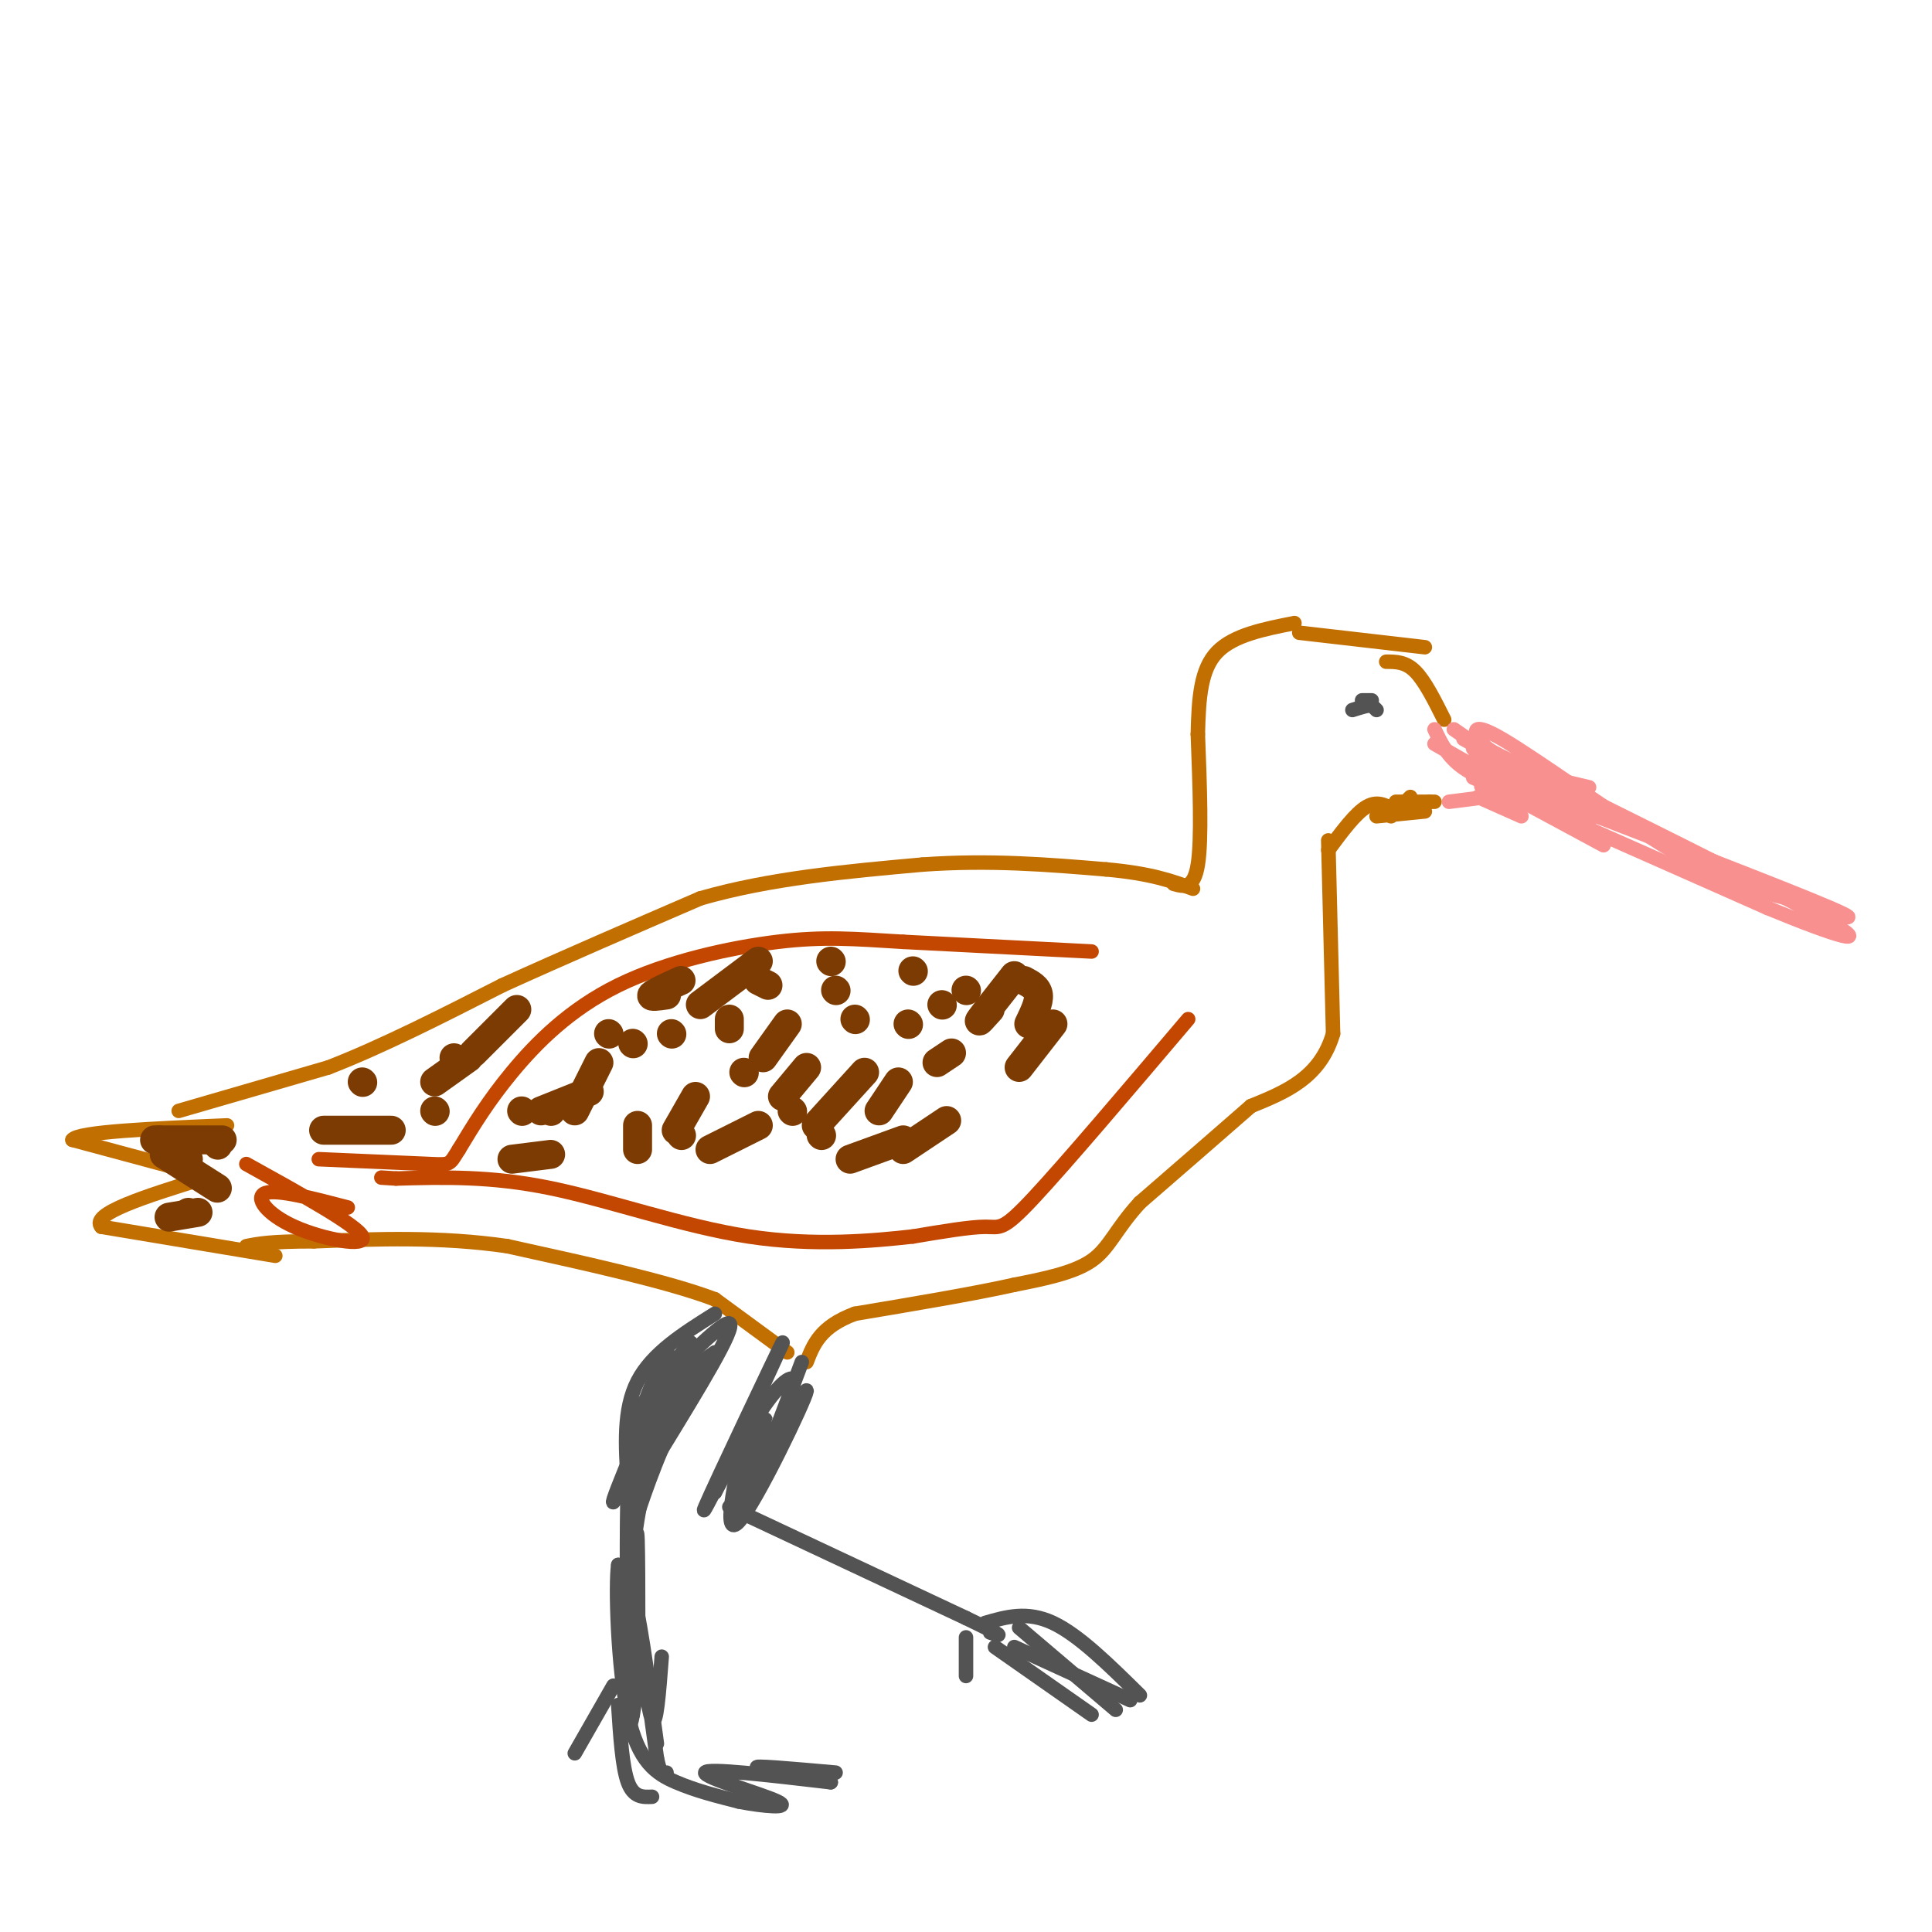<svg viewBox='0 0 400 400' version='1.1' xmlns='http://www.w3.org/2000/svg' xmlns:xlink='http://www.w3.org/1999/xlink'><g fill='none' stroke='#C26F01' stroke-width='3' stroke-linecap='round' stroke-linejoin='round'><path d='M289,168c-1.833,-1.167 -3.667,-2.333 -6,-1c-2.333,1.333 -5.167,5.167 -8,9'/><path d='M275,174c0.000,0.000 1.000,40.000 1,40'/><path d='M276,214c-2.667,9.167 -9.833,12.083 -17,15'/><path d='M259,229c-6.667,5.833 -14.833,12.917 -23,20'/><path d='M236,249c-5.089,5.556 -6.311,9.444 -10,12c-3.689,2.556 -9.844,3.778 -16,5'/><path d='M210,266c-8.167,1.833 -20.583,3.917 -33,6'/><path d='M177,272c-7.167,2.667 -8.583,6.333 -10,10'/><path d='M163,280c0.000,0.000 -15.000,-11.000 -15,-11'/><path d='M148,269c-9.667,-3.667 -26.333,-7.333 -43,-11'/><path d='M105,258c-13.833,-2.000 -26.917,-1.500 -40,-1'/><path d='M65,257c-9.000,0.000 -11.500,0.500 -14,1'/><path d='M57,260c0.000,0.000 -36.000,-6.000 -36,-6'/><path d='M21,254c-2.500,-2.667 9.250,-6.333 21,-10'/><path d='M41,243c0.000,0.000 -26.000,-7.000 -26,-7'/><path d='M15,236c1.000,-1.667 16.500,-2.333 32,-3'/><path d='M37,230c0.000,0.000 31.000,-9.000 31,-9'/><path d='M68,221c11.167,-4.333 23.583,-10.667 36,-17'/><path d='M104,204c12.833,-5.833 26.917,-11.917 41,-18'/><path d='M145,186c14.500,-4.167 30.250,-5.583 46,-7'/><path d='M191,179c14.000,-1.000 26.000,0.000 38,1'/><path d='M229,180c9.333,0.833 13.667,2.417 18,4'/><path d='M243,183c2.083,0.583 4.167,1.167 5,-4c0.833,-5.167 0.417,-16.083 0,-27'/><path d='M248,152c0.178,-7.711 0.622,-13.489 4,-17c3.378,-3.511 9.689,-4.756 16,-6'/><path d='M269,131c0.000,0.000 26.000,3.000 26,3'/><path d='M287,137c2.000,0.000 4.000,0.000 6,2c2.000,2.000 4.000,6.000 6,10'/><path d='M285,169c0.000,0.000 10.000,-1.000 10,-1'/><path d='M288,169c0.000,0.000 4.000,-4.000 4,-4'/><path d='M289,168c0.000,0.000 7.000,-2.000 7,-2'/><path d='M289,166c0.000,0.000 8.000,0.000 8,0'/></g>
<g fill='none' stroke='#F99090' stroke-width='3' stroke-linecap='round' stroke-linejoin='round'><path d='M297,151c1.333,2.833 2.667,5.667 6,8c3.333,2.333 8.667,4.167 14,6'/><path d='M317,165c2.333,1.000 1.167,0.500 0,0'/><path d='M297,154c0.000,0.000 14.000,8.000 14,8'/><path d='M312,159c0.000,0.000 17.000,4.000 17,4'/><path d='M303,153c0.000,0.000 23.000,13.000 23,13'/><path d='M301,151c0.000,0.000 26.000,18.000 26,18'/><path d='M305,155c0.000,0.000 24.000,16.000 24,16'/><path d='M306,161c0.000,0.000 26.000,14.000 26,14'/><path d='M306,165c0.000,0.000 9.000,4.000 9,4'/><path d='M305,161c0.000,0.000 61.000,27.000 61,27'/><path d='M366,188c14.911,6.156 21.689,8.044 13,3c-8.689,-5.044 -32.844,-17.022 -57,-29'/><path d='M322,162c-11.976,-5.903 -13.416,-6.159 -15,-8c-1.584,-1.841 -3.311,-5.265 4,-1c7.311,4.265 23.660,16.219 35,23c11.340,6.781 17.670,8.391 24,10'/><path d='M370,186c8.578,3.111 18.022,5.889 9,2c-9.022,-3.889 -36.511,-14.444 -64,-25'/><path d='M315,163c-12.167,-5.167 -10.583,-5.583 -9,-6'/><path d='M319,167c-5.351,-1.673 -10.702,-3.345 -12,-4c-1.298,-0.655 1.458,-0.292 4,0c2.542,0.292 4.869,0.512 3,1c-1.869,0.488 -7.935,1.244 -14,2'/></g>
<g fill='none' stroke='#535353' stroke-width='3' stroke-linecap='round' stroke-linejoin='round'><path d='M148,272c-6.500,4.083 -13.000,8.167 -16,14c-3.000,5.833 -2.500,13.417 -2,21'/><path d='M130,307c-0.333,9.833 -0.167,23.917 0,38'/><path d='M130,345c0.000,6.333 0.000,3.167 0,0'/><path d='M127,349c0.000,0.000 -8.000,14.000 -8,14'/><path d='M128,353c0.417,6.417 0.833,12.833 2,16c1.167,3.167 3.083,3.083 5,3'/><path d='M141,284c-3.583,2.833 -7.167,5.667 -6,5c1.167,-0.667 7.083,-4.833 13,-9'/><path d='M132,292c0.000,0.000 11.000,-14.000 11,-14'/><path d='M143,278c-0.655,0.667 -7.792,9.333 -6,8c1.792,-1.333 12.512,-12.667 14,-12c1.488,0.667 -6.256,13.333 -14,26'/><path d='M137,300c-3.803,8.846 -6.312,17.962 -5,13c1.312,-4.962 6.444,-24.000 7,-30c0.556,-6.000 -3.466,1.038 -6,9c-2.534,7.962 -3.581,16.846 -3,17c0.581,0.154 2.791,-8.423 5,-17'/><path d='M135,292c2.381,-6.601 5.834,-14.604 3,-8c-2.834,6.604 -11.955,27.817 -11,27c0.955,-0.817 11.987,-23.662 15,-29c3.013,-5.338 -1.994,6.831 -7,19'/><path d='M135,301c1.714,-2.143 9.500,-17.000 10,-19c0.500,-2.000 -6.286,8.857 -10,20c-3.714,11.143 -4.357,22.571 -5,34'/><path d='M130,336c-0.604,-4.293 0.384,-32.027 1,-30c0.616,2.027 0.858,33.815 1,38c0.142,4.185 0.183,-19.233 0,-25c-0.183,-5.767 -0.592,6.116 -1,18'/><path d='M131,337c-0.167,6.000 -0.083,12.000 0,18'/><path d='M129,343c0.000,0.000 1.000,9.000 1,9'/><path d='M137,343c-0.556,7.400 -1.111,14.800 -2,13c-0.889,-1.800 -2.111,-12.800 -2,-13c0.111,-0.200 1.556,10.400 3,21'/><path d='M136,364c0.833,4.000 1.417,3.500 2,3'/><path d='M136,361c-1.984,-14.719 -3.968,-29.439 -5,-30c-1.032,-0.561 -1.112,13.035 -1,20c0.112,6.965 0.415,7.298 1,4c0.585,-3.298 1.453,-10.228 1,-16c-0.453,-5.772 -2.226,-10.386 -4,-15'/><path d='M128,324c-0.607,3.905 -0.125,21.167 2,31c2.125,9.833 5.893,12.238 10,14c4.107,1.762 8.554,2.881 13,4'/><path d='M153,373c5.024,1.000 11.083,1.500 8,0c-3.083,-1.500 -15.310,-5.000 -15,-6c0.310,-1.000 13.155,0.500 26,2'/><path d='M172,369c0.000,-0.400 -13.000,-2.400 -15,-3c-2.000,-0.600 7.000,0.200 16,1'/><path d='M166,282c-3.282,8.789 -6.565,17.579 -9,23c-2.435,5.421 -4.024,7.474 -2,3c2.024,-4.474 7.660,-15.474 9,-20c1.340,-4.526 -1.617,-2.579 -5,2c-3.383,4.579 -7.191,11.789 -11,19'/><path d='M148,309c2.624,-6.502 14.683,-32.258 14,-31c-0.683,1.258 -14.107,29.531 -16,34c-1.893,4.469 7.745,-14.866 11,-21c3.255,-6.134 0.128,0.933 -3,8'/><path d='M154,299c-1.750,6.865 -4.624,20.027 -1,16c3.624,-4.027 13.744,-25.244 14,-27c0.256,-1.756 -9.354,15.950 -12,19c-2.646,3.050 1.673,-8.557 3,-12c1.327,-3.443 -0.336,1.279 -2,6'/><path d='M156,301c-0.833,2.500 -1.917,5.750 -3,9'/><path d='M151,312c0.000,0.000 49.000,23.000 49,23'/><path d='M200,335c9.000,4.333 7.000,3.667 5,3'/><path d='M200,339c0.000,0.000 0.000,8.000 0,8'/><path d='M206,341c0.000,0.000 20.000,14.000 20,14'/><path d='M204,336c4.333,-1.250 8.667,-2.500 14,0c5.333,2.500 11.667,8.750 18,15'/><path d='M211,337c0.000,0.000 20.000,17.000 20,17'/><path d='M210,341c0.000,0.000 24.000,11.000 24,11'/><path d='M284,145c0.000,0.000 -2.000,0.000 -2,0'/><path d='M285,147c0.000,0.000 -1.000,-1.000 -1,-1'/><path d='M284,146c-0.833,0.000 -2.417,0.500 -4,1'/></g>
<g fill='none' stroke='#C34701' stroke-width='3' stroke-linecap='round' stroke-linejoin='round'><path d='M226,197c0.000,0.000 -39.000,-2.000 -39,-2'/><path d='M187,195c-10.238,-0.619 -16.332,-1.166 -26,0c-9.668,1.166 -22.911,4.045 -33,9c-10.089,4.955 -17.026,11.987 -22,18c-4.974,6.013 -7.987,11.006 -11,16'/><path d='M95,238c-2.022,3.200 -1.578,3.200 -6,3c-4.422,-0.200 -13.711,-0.600 -23,-1'/><path d='M51,241c11.446,6.339 22.893,12.679 24,15c1.107,2.321 -8.125,0.625 -14,-2c-5.875,-2.625 -8.393,-6.179 -6,-7c2.393,-0.821 9.696,1.089 17,3'/><path d='M246,211c-12.733,15.000 -25.467,30.000 -32,37c-6.533,7.000 -6.867,6.000 -10,6c-3.133,0.000 -9.067,1.000 -15,2'/><path d='M189,256c-7.952,0.881 -20.333,2.083 -34,0c-13.667,-2.083 -28.619,-7.452 -41,-10c-12.381,-2.548 -22.190,-2.274 -32,-2'/><path d='M82,244c-5.333,-0.333 -2.667,-0.167 0,0'/></g>
<g fill='none' stroke='#7C3B02' stroke-width='6' stroke-linecap='round' stroke-linejoin='round'><path d='M151,213c0.000,0.000 0.000,-2.000 0,-2'/><path d='M157,203c0.000,0.000 2.000,1.000 2,1'/><path d='M141,203c-2.750,1.250 -5.500,2.500 -6,3c-0.500,0.500 1.250,0.250 3,0'/><path d='M126,214c0.000,0.000 0.100,0.100 0.1,0.1'/><path d='M131,216c0.000,0.000 0.100,0.100 0.1,0.1'/><path d='M139,214c0.000,0.000 0.100,0.100 0.1,0.1'/><path d='M154,222c0.000,0.000 0.100,0.100 0.1,0.1'/><path d='M163,212c0.000,0.000 -5.000,7.000 -5,7'/><path d='M173,205c0.000,0.000 0.100,0.100 0.1,0.1'/><path d='M189,201c0.000,0.000 0.100,0.100 0.1,0.1'/><path d='M195,208c0.000,0.000 0.100,0.100 0.1,0.1'/><path d='M179,222c0.000,0.000 -10.000,11.000 -10,11'/><path d='M167,221c0.000,0.000 -5.000,6.000 -5,6'/><path d='M177,211c0.000,0.000 0.100,0.100 0.1,0.1'/><path d='M188,212c0.000,0.000 0.100,0.100 0.1,0.1'/><path d='M200,205c0.000,0.000 0.100,0.100 0.1,0.1'/><path d='M172,199c0.000,0.000 0.100,0.100 0.1,0.1'/><path d='M157,199c0.000,0.000 -12.000,9.000 -12,9'/><path d='M124,220c0.000,0.000 -5.000,10.000 -5,10'/><path d='M114,230c0.000,0.000 0.100,0.100 0.1,0.1'/><path d='M132,233c0.000,0.000 0.000,5.000 0,5'/><path d='M144,227c0.000,0.000 -4.000,7.000 -4,7'/><path d='M164,230c0.000,0.000 0.100,0.100 0.1,0.1'/><path d='M186,224c0.000,0.000 -4.000,6.000 -4,6'/><path d='M194,220c0.000,0.000 3.000,-2.000 3,-2'/><path d='M210,202c-3.083,3.917 -6.167,7.833 -7,9c-0.833,1.167 0.583,-0.417 2,-2'/><path d='M212,203c1.417,0.750 2.833,1.500 3,3c0.167,1.500 -0.917,3.750 -2,6'/><path d='M218,212c0.000,0.000 -7.000,9.000 -7,9'/><path d='M196,232c0.000,0.000 -9.000,6.000 -9,6'/><path d='M187,236c0.000,0.000 -11.000,4.000 -11,4'/><path d='M170,235c0.000,0.000 0.100,0.100 0.1,0.1'/><path d='M157,233c0.000,0.000 -10.000,5.000 -10,5'/><path d='M141,235c0.000,0.000 0.100,0.100 0.1,0.1'/><path d='M122,226c0.000,0.000 -10.000,4.000 -10,4'/><path d='M108,230c0.000,0.000 0.100,0.100 0.1,0.1'/><path d='M114,239c0.000,0.000 -8.000,1.000 -8,1'/><path d='M32,236c0.000,0.000 14.000,0.000 14,0'/><path d='M33,236c0.000,0.000 6.000,4.000 6,4'/><path d='M34,239c0.000,0.000 11.000,7.000 11,7'/><path d='M45,237c0.000,0.000 0.100,0.100 0.1,0.1'/><path d='M41,251c0.000,0.000 -6.000,1.000 -6,1'/><path d='M39,251c0.000,0.000 0.100,0.100 0.1,0.1'/><path d='M67,234c0.000,0.000 14.000,0.000 14,0'/><path d='M75,224c0.000,0.000 0.100,0.100 0.1,0.1'/><path d='M94,219c0.000,0.000 0.100,0.100 0.1,0.1'/><path d='M98,218c0.000,0.000 9.000,-9.000 9,-9'/><path d='M90,224c0.000,0.000 7.000,-5.000 7,-5'/><path d='M90,230c0.000,0.000 0.100,0.100 0.1,0.1'/></g>
</svg>
